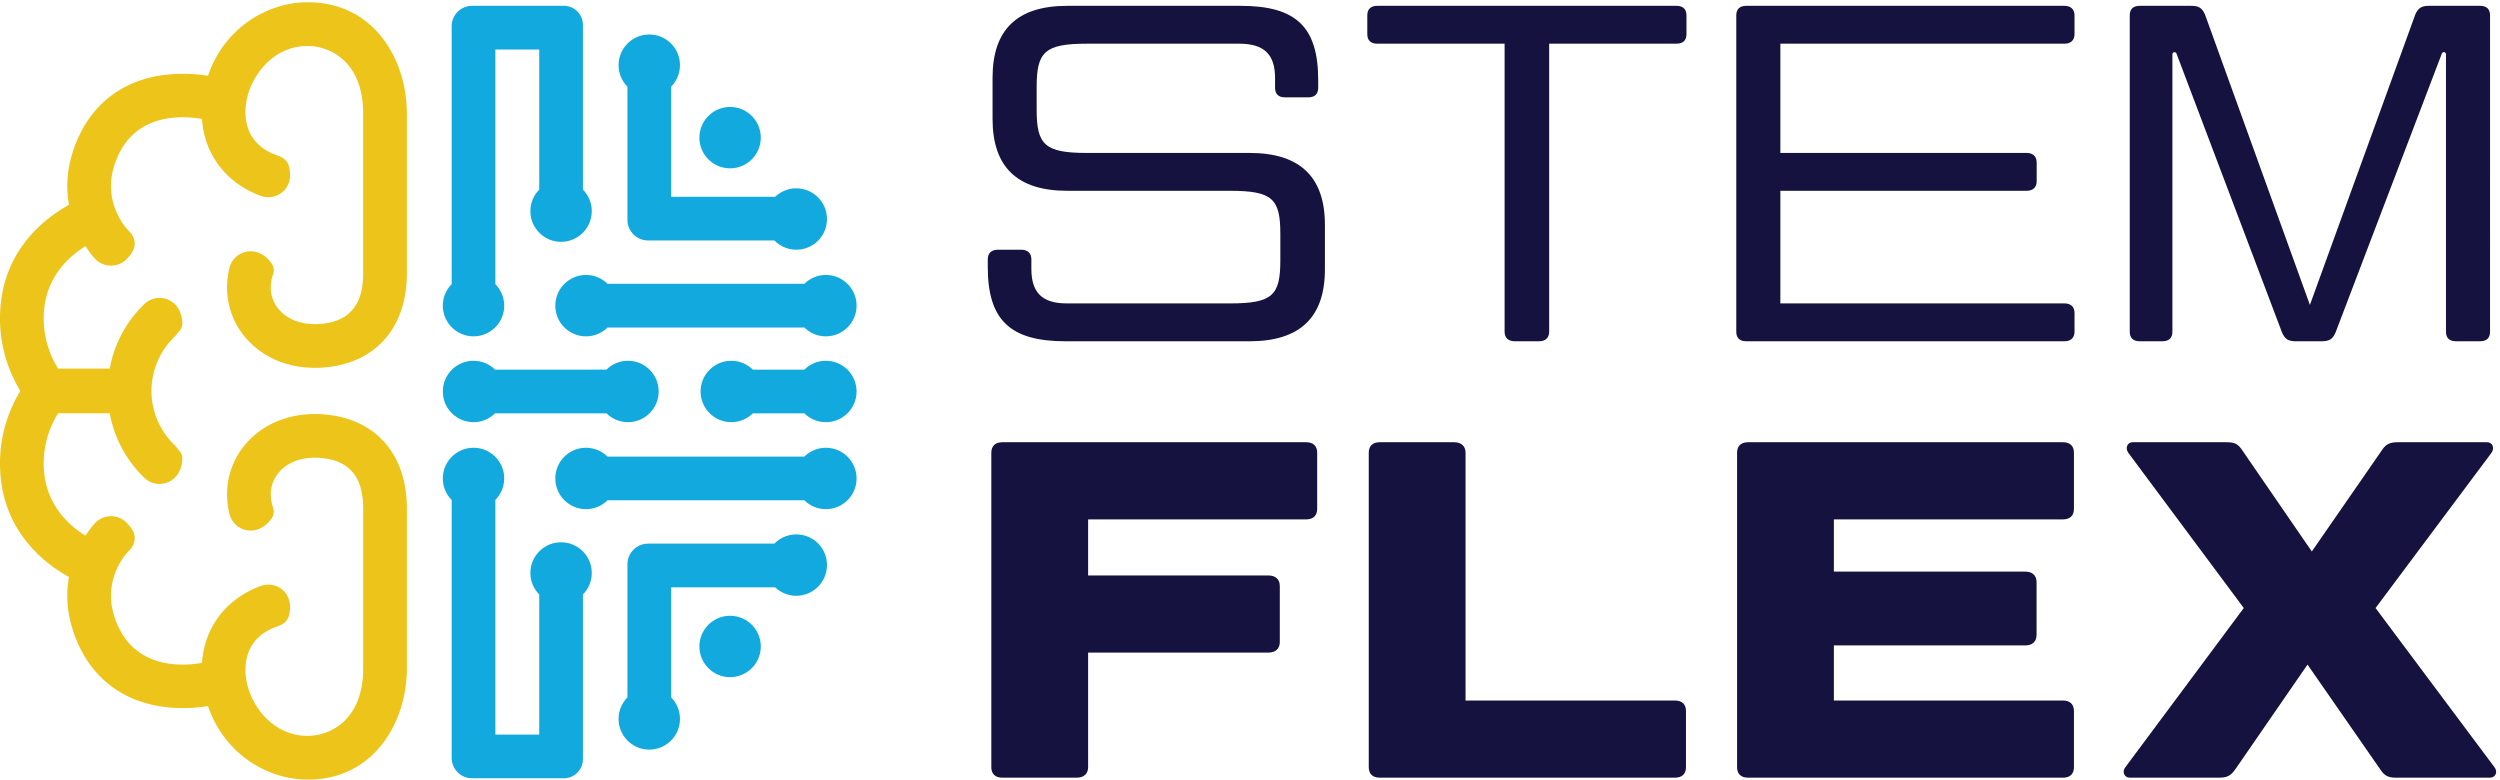<svg xmlns="http://www.w3.org/2000/svg" width="2913" height="909" fill="none"><g clip-path="url(#a)"><path fill="#EDC41A" d="M359.142 2.68q-.175.002-.35.003a98 98 0 0 0-1.104-.008c-.829 0-1.659.033-2.488.054-.15 0-.296 0-.446.008-44.45 1.23-93.645 30.342-112.391 85.567a191 191 0 0 0-8.309-1.137q-1.185-.133-2.42-.259l-.884-.087c-.779-.075-1.566-.146-2.375-.213-.362-.033-.729-.058-1.091-.087-.792-.063-1.58-.121-2.396-.175-.404-.025-.821-.046-1.229-.071-.809-.046-1.609-.092-2.438-.13-.133-.007-.275-.007-.404-.016a194 194 0 0 0-5.042-.137c-.725-.013-1.45-.025-2.192-.025-.166-.004-.325-.009-.491-.009-.229 0-.479.013-.713.013-1.762.008-3.562.037-5.391.1q-.336.01-.671.02a172 172 0 0 0-7.217.438q-3.07.245-6.221.621c-.329.038-.662.083-.996.125-2.212.28-4.445.592-6.704.975-50.837 8.625-86.983 41.804-101.779 93.421a134 134 0 0 0-1.92 7.546c-.026.104-.055.208-.076.312a121 121 0 0 0-.62 3c-.059.292-.126.584-.18.871-.192 1-.358 1.988-.52 2.975-.047.279-.1.558-.147.838-.158 1.004-.295 2-.433 2.995-.033.255-.075.513-.108.767-.133 1.029-.246 2.05-.35 3.071-.02.208-.05.421-.071.629a144 144 0 0 0-.267 3.179l-.037.471a124 124 0 0 0-.175 3.25c-.004.113-.017.229-.021.342a150 150 0 0 0-.083 3.321c0 .07-.004.145-.004.216-.013 1.142-.005 2.271.012 3.396v.083q.03 1.72.112 3.413v.013c.263 5.675.909 11.108 1.846 16.283C53.325 253.659 9.004 287.525 1.225 350.9a165 165 0 0 0-1.22 21.471c.207 37.025 13.153 65.792 23.703 83.134C13.158 472.846.212 501.617.004 538.642a165 165 0 0 0 1.221 21.471c7.78 63.375 52.1 97.238 79.133 112.258a123 123 0 0 0-1.846 16.284v.012a115 115 0 0 0-.112 3.413v.083a132 132 0 0 0-.013 3.396c0 .071.005.146.005.216.016 1.1.041 2.205.083 3.317.004.117.017.234.02.35.047 1.075.1 2.154.176 3.246l.037.467c.08 1.054.163 2.112.267 3.179.02.212.05.421.07.633.105 1.017.218 2.038.35 3.071.034.254.076.513.11.767.137.991.274 1.991.433 2.996.045.275.1.554.145.833.163.987.33 1.979.521 2.975.054.279.117.562.171.842.2 1.004.4 2.012.63 3.033.016.083.04.171.058.258a137 137 0 0 0 1.937 7.6c14.796 51.617 50.942 84.796 101.779 93.421 2.259.383 4.492.696 6.704.975.334.042.667.088.996.125 2.1.25 4.175.454 6.221.621.396.033.783.058 1.175.087 2.046.15 4.063.275 6.042.35.225.009.441.009.666.017 1.838.067 3.638.096 5.409.1.229.004.471.017.7.017.162 0 .321-.009.483-.009.758 0 1.5-.016 2.246-.025 1.375-.02 2.729-.058 4.054-.108.45-.017.909-.025 1.35-.046.813-.037 1.6-.083 2.388-.129.429-.025.862-.046 1.283-.075.813-.05 1.604-.112 2.392-.171.358-.029.725-.054 1.079-.087.817-.067 1.612-.138 2.4-.217a175.682 175.682 0 0 0 3.3-.346c.171-.021.337-.037.504-.058 2.829-.333 5.454-.7 7.792-1.079 18.746 55.229 67.941 84.341 112.391 85.571.15.004.296.004.446.008.829.021 1.659.05 2.488.05.366 0 .737-.004 1.104-.008.117 0 .233.008.35.004 75.371 0 114.954-65.288 114.954-129.784V592.592c0-60.387-33.1-101.083-88.542-108.858-.087-.013-.17-.021-.258-.034-2.05-.283-4.083-.504-6.112-.691q-.833-.079-1.659-.146a131 131 0 0 0-6.191-.375c-.263-.008-.525-.004-.784-.013-1.221-.033-2.441-.066-3.654-.066-.517 0-1.025.029-1.542.037a121.355 121.355 0 0 0-6.579.259c-.829.054-1.658.104-2.483.175-1.438.12-2.858.283-4.279.454-.679.083-1.363.146-2.038.241-2.041.288-4.066.617-6.066 1.005-.5.1-.992.225-1.488.329-1.525.316-3.042.65-4.542 1.029-.754.187-1.5.404-2.25.612-1.229.338-2.45.688-3.658 1.063-.792.25-1.575.508-2.358.775a94 94 0 0 0-3.463 1.242c-.758.287-1.516.57-2.262.875a97 97 0 0 0-3.609 1.554c-.633.287-1.275.554-1.9.85-1.77.841-3.52 1.725-5.229 2.662-.321.175-.625.371-.946.55a105 105 0 0 0-4.17 2.475c-.613.388-1.209.796-1.813 1.196a94 94 0 0 0-3.125 2.142c-.642.462-1.271.933-1.9 1.412a95 95 0 0 0-2.879 2.267c-.604.492-1.204.987-1.796 1.496a87 87 0 0 0-2.9 2.616c-.504.467-1.017.925-1.512 1.409a94 94 0 0 0-3.921 4.046c-.071.075-.146.145-.217.22-15.358 16.959-23.429 38.292-23.392 60.717.013 7.475.925 15.071 2.767 22.663q.008.036.021.066c.183.754.408 1.488.654 2.209.088.254.188.495.279.741q.28.74.596 1.454a28 28 0 0 0 1.096 2.146c.129.225.25.45.387.671a24 24 0 0 0 1.155 1.725c.037.054.07.108.108.158.45.609.933 1.188 1.433 1.746.146.167.304.325.459.488q.555.595 1.141 1.146c.184.17.367.333.55.5q.613.536 1.25 1.029c.171.133.338.271.513.4.591.433 1.2.85 1.825 1.233l.029.017c.654.4 1.329.762 2.017 1.1.158.079.32.146.479.221q.786.368 1.604.687.319.12.637.233.788.281 1.588.505c.208.058.412.12.621.175q.988.254 2.008.429c.075.012.146.033.221.046q1.132.178 2.283.258c.217.017.434.017.65.025a24.4 24.4 0 0 0 4.004-.142c.296-.033.588-.066.884-.112a25 25 0 0 0 1.646-.309c.2-.045.395-.066.595-.112l.117-.038a25 25 0 0 0 2.225-.662c.225-.075.442-.171.667-.254.579-.217 1.154-.45 1.729-.709.096-.045.187-.091.283-.137 4.754-2.221 9.334-5.983 13.284-11.592 2.583-3.666 3.27-8.404 1.808-12.646a51 51 0 0 1-1.958-7.404c-.021-.112-.034-.225-.055-.337a48 48 0 0 1-.379-2.604c-.037-.313-.062-.621-.091-.93a41 41 0 0 1-.15-2.02c-.017-.334-.034-.667-.042-1a41 41 0 0 1-.004-2.038c.008-.283.004-.571.016-.854a42 42 0 0 1 .209-2.8c.012-.125.037-.25.054-.379q.145-1.2.358-2.375c.059-.313.129-.621.192-.929a43 43 0 0 1 .687-2.792c.175-.6.367-1.192.567-1.783.1-.288.192-.58.296-.863.312-.85.65-1.692 1.025-2.521.05-.104.104-.208.154-.312q.506-1.094 1.088-2.163c.154-.283.32-.562.483-.841q.455-.8.954-1.58c.192-.295.383-.591.583-.887a35 35 0 0 1 1.096-1.525c.196-.263.384-.525.588-.783a40 40 0 0 1 1.696-2.021c.045-.054.087-.109.137-.159 11.667-12.879 30.904-18.508 52.788-15.437 30.087 4.221 44.716 23.342 44.716 58.458v185.946c0 62.275-40.446 78.888-64.625 78.888q-.331.005-.662.004c-33.071-.092-57.379-24.45-67.142-51.063-1.562-4.266-2.767-8.583-3.558-12.87a72 72 0 0 1-.871-6.18c-.017-.141-.025-.295-.038-.445-.041-.438-.083-.88-.116-1.334l-.038-.654c-.025-.404-.054-.8-.075-1.217l-.025-.812c-.012-.371-.029-.742-.037-1.121-.004-.333-.004-.675-.004-1.012 0-.33-.009-.659-.005-.996.005-.354.017-.721.025-1.079.013-.33.013-.655.03-.988.012-.379.041-.767.066-1.154.017-.321.029-.638.054-.963.034-.425.08-.858.117-1.287.029-.292.05-.579.083-.875.05-.454.113-.913.175-1.371.038-.275.067-.55.109-.829.066-.463.15-.925.233-1.392.046-.279.088-.558.142-.841.091-.48.2-.967.304-1.45.058-.267.104-.534.167-.8.12-.521.262-1.042.4-1.567.062-.233.112-.467.179-.7.15-.533.321-1.071.487-1.604.071-.225.129-.45.204-.671.18-.546.38-1.088.58-1.633.079-.213.15-.43.233-.646a50 50 0 0 1 .667-1.617c.091-.217.175-.437.275-.654.245-.558.52-1.117.791-1.671.096-.196.179-.387.279-.583.288-.563.6-1.121.913-1.679.104-.188.196-.371.304-.555.325-.566.679-1.125 1.038-1.679.112-.175.212-.354.325-.529.375-.567.775-1.125 1.179-1.683.116-.163.225-.325.341-.484.417-.558.859-1.104 1.309-1.654.129-.158.246-.316.379-.475a47 47 0 0 1 1.446-1.621c.137-.15.266-.304.412-.454a49 49 0 0 1 1.596-1.587c.15-.142.283-.292.438-.429a49 49 0 0 1 1.754-1.55c.158-.134.304-.271.466-.405a51 51 0 0 1 1.9-1.483c.175-.133.338-.267.513-.396.658-.483 1.354-.95 2.054-1.416.188-.125.367-.259.563-.384a55 55 0 0 1 2.22-1.35c.2-.121.392-.246.596-.362a57 57 0 0 1 2.409-1.284c.212-.108.412-.225.629-.333.829-.412 1.7-.808 2.579-1.2.229-.104.446-.212.679-.317a77 77 0 0 1 2.742-1.108c.333-.125.646-.267.987-.392 1.738-.641 3.842-1.52 5.834-2.387 5.02-2.179 8.629-6.663 9.775-12.013a43 43 0 0 0 .862-6.091c.221-1.717.283-3.467.121-5.25a27.2 27.2 0 0 0-1.467-6.638c-.033-.104-.058-.212-.091-.317-3.517-10.35-13.371-16.612-23.771-16.608h-.45q-1.106.024-2.213.142c-.241.021-.483.042-.725.075-.7.092-1.4.225-2.1.379-.233.05-.466.088-.696.142-.92.229-1.837.5-2.745.837-40.717 15.067-65.559 48.654-68.367 89.542-20.95 3.833-83.971 9.387-103.013-57.042a79 79 0 0 1-2.321-10.987c-4.77-34.921 16.796-58.825 17.809-59.921l.012-.017a155 155 0 0 0 4.467-4.937c5.179-5.942 6.2-14.546 2.271-21.375a38.6 38.6 0 0 0-5.85-7.713 26 26 0 0 0-1.754-1.854c-4.909-4.704-11.234-7.033-17.555-7.033a25.66 25.66 0 0 0-12.466 3.237c-.029.017-.054.038-.084.054-.679.379-1.345.784-1.991 1.229-.459.313-.9.671-1.342 1.021-.225.179-.462.338-.687.525a26 26 0 0 0-1.934 1.821c-.187.192-.808.863-1.691 1.883-.217.246-.417.475-.667.771-.058.071-.129.159-.188.229-.387.459-.795.955-1.25 1.513q-.014.024-.029.042a119 119 0 0 0-3.516 4.604c-.03.041-.063.091-.092.133-.621.858-1.263 1.767-1.929 2.738-.096.137-.192.291-.288.433-.541.796-1.087 1.604-1.654 2.475C81.646 613.055 56.37 591 51.746 553.317a113 113 0 0 1-.83-13.225c-.008-27.083 9.809-47.504 16.78-58.571h60.175c5.171 28.492 18.996 54.588 40.292 75.196a25.37 25.37 0 0 0 17.695 7.158c12.921 0 25.817-9.779 26.605-29.145.171-4.255-1.809-8.284-5.03-11.071l-.045-.042c-1.067-1.696-2.325-3.304-3.83-4.758-17.337-16.779-26.937-39.259-27.108-63.354.171-24.096 9.771-46.571 27.108-63.351a25.5 25.5 0 0 0 3.83-4.758q.024-.024.05-.042c3.22-2.787 5.196-6.816 5.025-11.07-.788-19.367-13.684-29.15-26.605-29.15a25.36 25.36 0 0 0-17.695 7.162c-21.296 20.608-35.121 46.704-40.292 75.192H67.696c-6.971-11.067-16.788-31.484-16.78-58.567.026-4.254.267-8.658.83-13.225 4.625-37.683 29.9-59.742 47.854-70.871.563.863 1.104 1.663 1.642 2.459.1.145.204.308.3.45.662.962 1.296 1.862 1.912 2.716.038.05.075.104.113.154a116 116 0 0 0 3.487 4.575c.021.021.042.05.059.071.45.559.854 1.05 1.237 1.504l.196.238c.25.296.45.525.667.771a53 53 0 0 0 1.691 1.883c.621.65 1.267 1.254 1.934 1.821.225.187.462.346.687.525.442.35.883.704 1.342 1.021.646.446 1.312.85 1.991 1.229.03.017.055.037.084.054a25.66 25.66 0 0 0 12.466 3.238c6.321 0 12.646-2.33 17.555-7.034a25 25 0 0 0 1.754-1.858 38.4 38.4 0 0 0 5.85-7.708c3.929-6.834 2.908-15.438-2.271-21.38a164 164 0 0 0-4.479-4.95c-1.013-1.1-22.579-25-17.809-59.921a79 79 0 0 1 2.321-10.987c19.042-66.429 82.063-60.875 103.013-57.046 2.808 40.892 27.65 74.479 68.367 89.546.908.337 1.825.608 2.745.833.23.059.463.096.696.146.7.154 1.4.288 2.1.379.242.034.484.05.721.075a25 25 0 0 0 2.667.142c10.4.004 20.254-6.263 23.771-16.608.033-.109.058-.213.091-.317a27.2 27.2 0 0 0 1.467-6.638c.162-1.783.1-3.533-.121-5.25a43 43 0 0 0-.862-6.091c-1.146-5.35-4.755-9.834-9.771-12.013-1.996-.866-4.1-1.746-5.838-2.387-.35-.129-.671-.271-1.012-.404a77 77 0 0 1-2.717-1.096c-.242-.109-.467-.221-.704-.329a71 71 0 0 1-2.554-1.188c-.225-.112-.434-.233-.654-.346a62 62 0 0 1-2.38-1.271c-.212-.12-.408-.25-.616-.37a63 63 0 0 1-2.204-1.342c-.196-.125-.38-.258-.571-.388a53 53 0 0 1-2.046-1.412c-.179-.133-.346-.271-.525-.408a51 51 0 0 1-1.888-1.471c-.162-.134-.312-.275-.47-.413a48 48 0 0 1-1.75-1.537c-.155-.146-.296-.3-.45-.446a47 47 0 0 1-1.584-1.575c-.146-.15-.275-.304-.412-.458a43 43 0 0 1-1.446-1.617c-.133-.158-.25-.321-.379-.479a44 44 0 0 1-1.309-1.65c-.116-.159-.225-.325-.341-.484a53 53 0 0 1-1.179-1.683c-.113-.175-.213-.354-.325-.529a39 39 0 0 1-1.038-1.679c-.108-.184-.2-.371-.304-.554a51 51 0 0 1-.913-1.68c-.1-.195-.183-.387-.279-.583-.271-.554-.546-1.112-.791-1.671-.1-.216-.184-.437-.275-.654-.23-.542-.459-1.079-.667-1.617-.083-.216-.154-.433-.233-.65-.2-.541-.4-1.083-.58-1.629-.075-.225-.133-.446-.204-.671-.166-.533-.337-1.07-.487-1.604-.067-.237-.117-.466-.179-.704-.138-.521-.28-1.042-.4-1.562-.063-.267-.109-.534-.167-.8-.104-.484-.213-.971-.304-1.45-.054-.284-.096-.563-.142-.846-.083-.463-.167-.929-.233-1.388-.042-.283-.071-.558-.109-.837-.062-.454-.125-.913-.175-1.363-.033-.296-.054-.587-.083-.879-.037-.429-.083-.858-.117-1.283-.025-.325-.037-.642-.054-.967-.025-.383-.054-.771-.066-1.15-.017-.333-.017-.658-.03-.987-.008-.359-.02-.725-.025-1.08-.004-.337.005-.666.005-.995 0-.338 0-.68.004-1.013.008-.379.025-.75.037-1.121l.025-.816c.021-.413.05-.809.075-1.213l.038-.654c.033-.454.075-.896.116-1.338.013-.145.021-.3.038-.445.225-2.321.542-4.409.871-6.175.791-4.288 1.996-8.609 3.558-12.871 9.763-26.617 34.071-50.971 67.142-51.063h.662c24.179 0 64.625 16.617 64.625 78.892v185.946c0 35.117-14.629 54.237-44.716 58.458-21.884 3.071-41.121-2.558-52.788-15.437-.05-.05-.092-.109-.137-.159a40 40 0 0 1-1.696-2.02c-.204-.259-.392-.521-.588-.784a41 41 0 0 1-1.096-1.525c-.2-.296-.391-.591-.583-.887a37 37 0 0 1-.954-1.579c-.163-.28-.329-.559-.483-.842a38 38 0 0 1-1.084-2.158c-.05-.109-.108-.213-.158-.317a37 37 0 0 1-1.025-2.521c-.104-.287-.196-.575-.296-.862a36 36 0 0 1-.562-1.788 36 36 0 0 1-.692-2.787c-.063-.309-.133-.617-.192-.93a42 42 0 0 1-.358-2.375c-.017-.129-.042-.254-.054-.383a42 42 0 0 1-.209-2.8c-.012-.283-.008-.567-.016-.85a41 41 0 0 1 .004-2.037c.008-.334.025-.667.042-1.005a41 41 0 0 1 .15-2.016c.029-.309.054-.621.091-.929q.152-1.3.379-2.605c.021-.112.034-.225.055-.337.45-2.446 1.1-4.917 1.958-7.404 1.462-4.242.775-8.979-1.808-12.646-3.95-5.608-8.53-9.371-13.284-11.592l-.283-.137a29 29 0 0 0-1.729-.713c-.225-.083-.442-.175-.667-.254a26 26 0 0 0-2.225-.658l-.117-.038c-.2-.046-.395-.066-.595-.112a29 29 0 0 0-1.646-.313 33 33 0 0 0-2.384-.237 32 32 0 0 0-.858-.038q-.826-.012-1.646.025c-.216.009-.433.009-.65.025a26 26 0 0 0-2.283.259c-.075.012-.146.029-.221.045-.679.113-1.346.259-2.008.43-.209.054-.417.116-.621.175q-.805.223-1.583.504-.324.113-.646.233c-.542.208-1.071.442-1.6.683-.159.075-.321.146-.479.221a28 28 0 0 0-2.055 1.125q-.93.578-1.816 1.229c-.175.13-.342.267-.513.4q-.638.493-1.246 1.03-.28.243-.554.5c-.391.366-.771.75-1.137 1.141-.154.163-.317.321-.467.492a26 26 0 0 0-1.429 1.742c-.042.054-.075.112-.113.166a23 23 0 0 0-1.15 1.721c-.137.221-.258.45-.387.675a25 25 0 0 0-1.096 2.142q-.316.711-.596 1.454c-.091.246-.191.487-.279.742-.246.716-.471 1.45-.654 2.204q-.013.037-.021.066c-1.842 7.596-2.754 15.192-2.767 22.667-.037 22.421 8.034 43.754 23.392 60.717.071.075.146.141.217.221a94 94 0 0 0 3.921 4.045c.495.484 1.008.938 1.512 1.409.95.887 1.913 1.766 2.896 2.616.592.509 1.196 1 1.8 1.496.946.775 1.908 1.529 2.883 2.271.625.471 1.254.946 1.892 1.404a98 98 0 0 0 3.129 2.142c.604.4 1.2.812 1.813 1.2a100 100 0 0 0 4.158 2.467c.325.179.633.379.958.558 1.713.937 3.459 1.817 5.229 2.658.625.3 1.267.567 1.905.854 1.191.534 2.387 1.063 3.608 1.555.742.3 1.496.583 2.25.87 1.15.434 2.304.85 3.475 1.246.779.263 1.562.525 2.354.771 1.208.379 2.429.729 3.658 1.063.75.208 1.496.425 2.255.616 1.495.375 3.012.713 4.537 1.029.496.105.988.23 1.488.325q3.001.58 6.07 1.005c.671.095 1.355.158 2.03.241 1.42.171 2.841.334 4.279.459.825.07 1.658.116 2.487.17a114 114 0 0 0 3.992.201q1.286.045 2.583.058c.517.008 1.029.037 1.546.037 1.213 0 2.433-.029 3.654-.066.263-.005.521-.005.784-.013 2.05-.071 4.112-.204 6.187-.371q.83-.07 1.663-.146a141 141 0 0 0 6.112-.695c.088-.013.171-.017.258-.03 55.442-7.775 88.542-48.47 88.542-108.858V132.467c0-64.496-39.583-129.788-114.954-129.788"/><path fill="#12A9DF" d="M962.317 420.371c-9.775 0-18.641 3.95-25.104 10.329h-60.016c-6.463-6.379-15.325-10.329-25.105-10.329-19.725 0-35.775 16.05-35.775 35.775 0 19.729 16.05 35.775 35.775 35.775 9.78 0 18.642-3.95 25.105-10.325h60.016c6.463 6.375 15.329 10.325 25.104 10.325 19.73 0 35.775-16.046 35.775-35.775 0-19.725-16.045-35.775-35.775-35.775M551.734 491.921c9.775 0 18.637-3.95 25.104-10.325h129.779c6.463 6.375 15.329 10.325 25.104 10.325 19.725 0 35.775-16.046 35.775-35.775 0-19.725-16.05-35.775-35.775-35.775-9.775 0-18.641 3.95-25.104 10.329H576.838c-6.467-6.379-15.329-10.329-25.104-10.329-19.729 0-35.775 16.05-35.775 35.775 0 19.729 16.046 35.775 35.775 35.775M962.317 521.705c-9.775 0-18.641 3.945-25.104 10.325H707.909c-6.463-6.38-15.325-10.325-25.104-10.325-19.725 0-35.775 16.045-35.775 35.775 0 19.725 16.05 35.77 35.775 35.77 9.779 0 18.641-3.945 25.104-10.325h229.304c6.463 6.38 15.329 10.325 25.104 10.325 19.73 0 35.776-16.045 35.776-35.77 0-19.73-16.046-35.775-35.776-35.775M933.321 623.08c-12.15-1.83-23.37 2.521-31.041 10.354H755.205c-13.321 0-24.117 10.796-24.117 24.117V812.58c-7.187 7.283-11.287 17.612-10.133 28.862 1.691 16.513 14.946 29.917 31.437 31.784 21.571 2.433 39.917-14.45 39.917-35.542 0-9.775-3.95-18.642-10.325-25.104V684.33h120.717c.158 0 .312-.021.47-.025 6.421 6.121 15.092 9.908 24.646 9.908 21.771 0 39.063-19.546 35.242-42.012-2.546-14.984-14.712-26.863-29.738-29.121"/><path fill="#12A9DF" d="M850.701 717.48c-19.725 0-35.775 16.046-35.775 35.775 0 19.725 16.05 35.775 35.775 35.775s35.775-16.05 35.775-35.775c0-19.729-16.05-35.775-35.775-35.775M649.638 632.084c-16.5 1.854-29.754 15.262-31.454 31.779-1.159 11.25 2.946 21.583 10.133 28.867v163.212H577.18V582.584c7.187-7.284 11.291-17.621 10.133-28.871-1.7-16.513-14.954-29.917-31.45-31.775-21.567-2.429-39.904 14.454-39.904 35.542 0 9.775 3.95 18.637 10.325 25.104v300.5c0 13.121 10.633 23.754 23.754 23.754h107.017c12.237 0 22.158-9.921 22.158-22.158V692.73c6.375-6.463 10.325-15.33 10.325-25.105 0-21.087-18.338-37.97-39.9-35.541M555.863 391.692c16.496-1.858 29.75-15.263 31.45-31.775 1.158-11.254-2.946-21.588-10.133-28.871V57.683h51.137V220.9c-7.187 7.283-11.292 17.617-10.133 28.867 1.7 16.512 14.954 29.921 31.45 31.779 21.567 2.429 39.904-14.454 39.904-35.542 0-9.775-3.95-18.641-10.325-25.104V28.95c0-12.242-9.921-22.162-22.162-22.162H550.038c-13.121 0-23.754 10.633-23.754 23.754v300.504c-6.375 6.463-10.325 15.329-10.325 25.104 0 21.088 18.337 37.971 39.904 35.542M937.213 330.704H707.909c-6.463-6.379-15.325-10.329-25.104-10.329-19.725 0-35.775 16.05-35.775 35.775 0 19.729 16.05 35.775 35.775 35.775 9.779 0 18.641-3.95 25.104-10.325h229.304c6.463 6.375 15.329 10.325 25.104 10.325 19.73 0 35.776-16.046 35.776-35.775 0-19.725-16.046-35.775-35.776-35.775-9.775 0-18.641 3.95-25.104 10.329M850.701 196.15c19.725 0 35.775-16.05 35.775-35.775s-16.05-35.775-35.775-35.775-35.775 16.05-35.775 35.775 16.05 35.775 35.775 35.775"/><path fill="#12A9DF" d="M755.205 280.196H902.28c7.671 7.833 18.887 12.179 31.042 10.354 15.025-2.258 27.187-14.137 29.737-29.116 3.821-22.467-13.471-42.021-35.242-42.021-9.554 0-18.225 3.787-24.645 9.912-.159-.004-.313-.025-.471-.025H781.984V101.05c7.187-7.287 11.287-17.62 10.133-28.87-1.7-16.513-14.958-29.922-31.454-31.776-21.562-2.433-39.904 14.454-39.904 35.538 0 9.779 3.95 18.641 10.329 25.108v155.029c0 13.321 10.796 24.117 24.117 24.117"/><path fill="#15123F" d="M1267.88 670.513h209.95c8.37 0 13.4 4.467 13.4 12.283v65.33c0 7.816-5.03 12.283-13.4 12.283h-209.95v133.45c0 7.817-5.02 12.283-13.4 12.283h-86.55c-8.37 0-12.84-4.466-12.84-12.283V527.571c0-7.816 4.47-12.283 12.84-12.283h354c8.38 0 12.85 4.467 12.85 12.283V592.9c0 7.817-4.47 12.284-12.85 12.284h-254.05zM1707.66 816.247h244c8.38 0 12.85 4.466 12.85 12.283v65.329c0 7.817-4.47 12.283-12.85 12.283h-343.95c-8.38 0-12.84-4.466-12.84-12.283V527.571c0-7.816 4.46-12.283 12.84-12.283h86.55c8.37 0 13.4 4.467 13.4 12.283zM2403.73 515.288c8.37 0 12.84 4.467 12.84 12.283V592.9c0 7.817-4.47 12.284-12.84 12.284h-266.9v60.862h223.34c7.82 0 12.84 4.467 12.84 12.284v61.421c0 7.816-5.02 12.283-12.84 12.283h-223.34v64.213h266.9c8.37 0 12.84 4.466 12.84 12.283v65.329c0 7.817-4.47 12.283-12.84 12.283h-366.85c-8.37 0-12.84-4.466-12.84-12.283V527.571c0-7.816 4.47-12.283 12.84-12.283zM2614.45 708.48l-134.57-180.909c-3.91-5.583-1.12-12.283 5.03-12.283h109.43c8.94 0 13.4 1.675 18.43 9.492l80.96 117.812 81.53-117.812c5.02-7.817 10.04-9.492 18.98-9.492h103.85c6.15 0 8.94 6.7 5.03 12.283L2767.99 708.48l138.48 185.379c4.47 5.583 1.12 12.283-5.03 12.283h-109.43c-8.38 0-13.4-1.675-18.43-9.491l-84.87-122.284-84.32 122.284c-5.58 7.816-10.05 9.491-18.98 9.491h-103.85c-6.15 0-9.5-6.7-5.03-12.283zM1190.04 291c7.26 0 11.72 3.909 11.72 11.167v11.167c0 27.362 12.29 40.204 41.32 40.204h190.14c49.69 0 58.63-9.492 58.63-50.254v-30.709c0-40.762-8.94-50.254-58.63-50.254h-189.58c-58.63 0-87.11-27.917-87.11-83.754V90.546c0-55.833 28.48-83.754 87.11-83.754h201.87c64.77 0 90.45 24.57 90.45 86.546v8.937c0 7.258-3.91 11.167-11.73 11.167h-26.8c-7.82 0-11.72-3.909-11.72-11.167V91.108c0-27.362-12.29-40.204-41.88-40.204h-177.3c-49.13 0-58.62 9.492-58.62 50.254v26.8c0 40.763 9.49 50.255 58.62 50.255h189.58c58.63 0 87.67 27.916 87.67 83.754v51.925c0 55.838-29.04 83.754-87.67 83.754h-214.7c-64.22 0-90.46-24.566-90.46-86.546v-8.933c0-7.258 4.47-11.167 11.73-11.167zM1753.16 50.904H1604.9c-7.82 0-11.72-3.908-11.72-11.167V17.958c0-7.254 3.9-11.166 11.72-11.166h348.45c7.81 0 11.72 3.912 11.72 11.166v21.78c0 7.258-3.91 11.166-11.72 11.166h-148.26V386.48c0 7.258-4.47 11.166-11.73 11.166h-28.48c-7.25 0-11.72-3.908-11.72-11.166zM2405.52 6.792c7.26 0 11.72 3.912 11.72 11.166v21.78c0 7.258-4.46 11.166-11.72 11.166h-331.05v127.309h286.94c7.26 0 11.73 3.904 11.73 11.166v21.775c0 7.259-4.47 11.167-11.73 11.167h-286.94v131.217h331.05c7.26 0 11.72 3.908 11.72 11.167v21.775c0 7.258-4.46 11.166-11.72 11.166h-370.69c-7.82 0-11.73-3.908-11.73-11.166V17.958c0-7.254 3.91-11.166 11.73-11.166zM2553.05 6.792c9.5 0 12.85 2.791 16.19 10.054l122.26 338.442 122.81-338.442c3.35-7.263 6.7-10.054 16.19-10.054h59.19c7.82 0 11.72 3.912 11.72 11.166V386.48c0 7.258-3.9 11.166-11.72 11.166h-27.92c-7.81 0-11.72-3.908-11.72-11.166V63.192c0-2.742-3.8-3.438-4.78-.88l-123.96 325.284c-3.35 7.259-6.7 10.05-16.2 10.05h-29.83c-9.49 0-12.84-2.791-16.19-10.05L2536.05 62.408c-.97-2.566-4.77-1.87-4.77.875V386.48c0 7.258-3.91 11.166-11.73 11.166h-26.24c-7.82 0-11.73-3.908-11.73-11.166V17.958c0-7.254 3.91-11.166 11.73-11.166z"/></g><defs><clipPath id="a"><path fill="#fff" d="M0 0h2913v909H0z"/></clipPath></defs></svg>